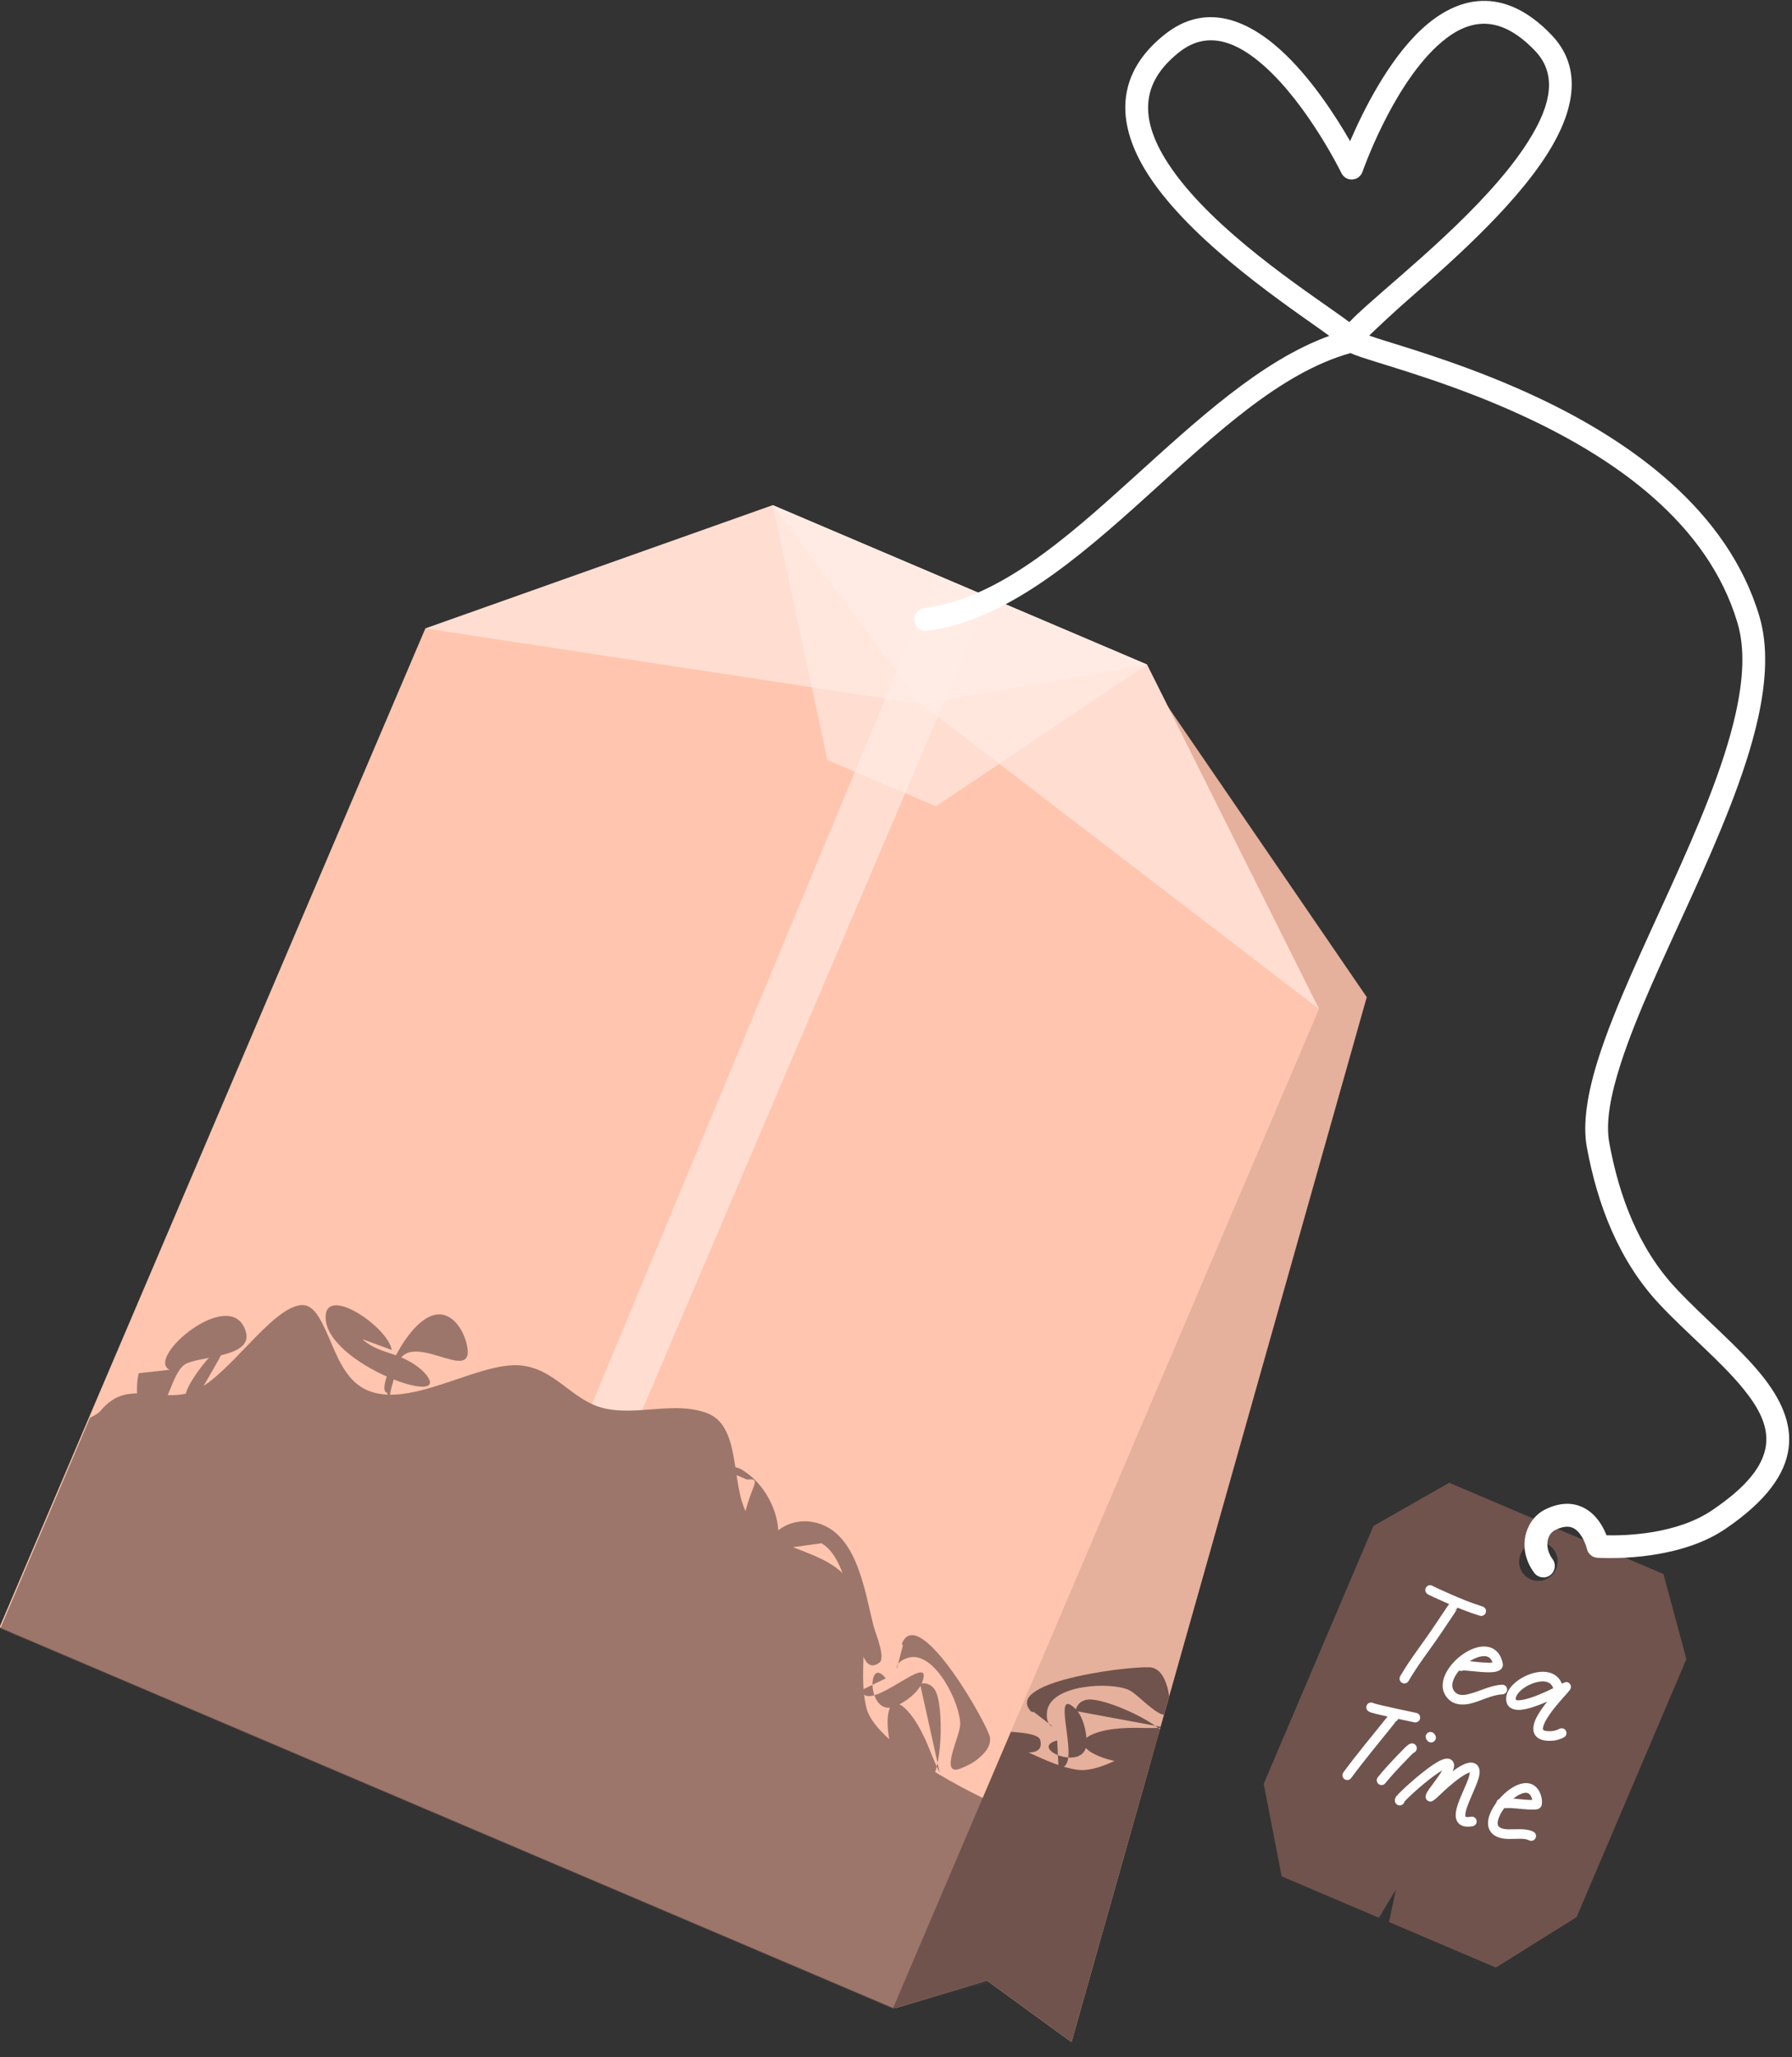 <?xml version="1.0" encoding="UTF-8"?>
<!DOCTYPE svg PUBLIC '-//W3C//DTD SVG 1.0//EN'
          'http://www.w3.org/TR/2001/REC-SVG-20010904/DTD/svg10.dtd'>
<svg clip-rule="evenodd" fill-rule="evenodd" height="10563.9" preserveAspectRatio="xMidYMid meet" stroke-linejoin="round" stroke-miterlimit="2" version="1.0" viewBox="0.3 -3.2 9205.3 10563.9" width="9205.3" xmlns="http://www.w3.org/2000/svg" xmlns:xlink="http://www.w3.org/1999/xlink" zoomAndPan="magnify"
><rect x="0.3" y="-3.2" width="9205.3" height="10563.9" fill="#333333" stroke="none"/><g
  ><g
    ><g
      ><g transform="matrix(1.584 .447 -.416 1.472 554.57 -1015.333)"
        ><g id="change1_3"
          ><path d="M4794.24,2710.6L3847.07,1860.57L2610.43,1872.84L1764.29,2710.6L1907.36,5400.06L4238.2,6406.22L4487.42,6234.46L4794.24,6356.38L4794.24,2710.6Z" fill="#ffc5ae"
          /></g
          ><clipPath id="a"
          ><path d="M4794.24,2710.6L3847.07,1860.57L2610.43,1872.84L1764.29,2710.6L1907.36,5400.06L4238.2,6406.22L4487.42,6234.46L4794.24,6356.38L4794.24,2710.6Z"
          /></clipPath
          ><g clip-path="url(#a)"
          ><g
            ><g id="change2_10"
              ><path d="M1764.29,5325.39C1764.29,5325.39 1783.2,5303.79 1785.96,5293.53C1789.98,5278.61 1796.51,5263.65 1804.69,5250.55C1854.07,5171.55 1967.37,5189.92 2033.26,5118.54C2112.44,5032.76 2148.95,4793.05 2230.83,4745.05C2260.29,4727.78 2291.3,4750.68 2313.87,4769C2363.01,4808.87 2404.24,4862.35 2461.55,4891.19C2630.35,4976.15 2787.87,4703.66 2928.82,4651.57C3035.62,4612.1 3125.07,4687.96 3228.62,4669.84C3333.85,4651.42 3420.75,4563.13 3529.34,4557.93C3652.33,4552.04 3687.84,4757.76 3786.62,4811.22C3898.02,4871.5 4036.29,4801 4144.9,4866.17C4261.74,4936.27 4269.68,5109.18 4348.91,5210.64C4427.98,5311.9 4794.24,5325.39 4794.24,5325.39L4794.24,6039.29L1764.29,6039.29L1764.29,5325.39Z" fill="#70534d" transform="matrix(.505 -.929 .863 .543 -2111.945 6681.824)"
              /></g
              ><g id="change2_13"
              ><path d="M2586.92,4890.49C2575.57,4893.31 2570.92,4875.43 2569.29,4868.42C2554.17,4803.08 2570.76,4564.46 2686.97,4600.95C2713.24,4609.2 2737.88,4630.03 2754.25,4651.78C2845.42,4772.91 2549.62,4665.05 2584.44,4811.9C2592.11,4844.24 2589.65,4884.24 2605.59,4913.84L2586.92,4890.49Z" fill="#70534d" transform="matrix(.505 -.929 .863 .543 -2111.945 6681.824)"
              /></g
              ><g id="change2_1"
              ><path d="M3878.32,4874.77C3871.65,4876.22 3868.29,4869.33 3867.54,4863.85C3859.61,4805.69 3907.87,4756.97 3959.82,4742.86C4099.02,4705.05 4194.89,4869.64 4269.04,4966.72C4280.78,4982.1 4342.51,5041.66 4329.56,5063.38C4270.27,5162.82 4161.64,4811.02 4017.55,4791.48L3878.32,4874.77Z" fill="#70534d" transform="matrix(.505 -.929 .863 .543 -2111.945 6681.824)"
              /></g
              ><g id="change2_18"
              ><path d="M4472.06,5074.61C4470.23,5075.29 4493.05,5054.66 4521.4,5073.22C4566.66,5102.86 4650.78,5313.55 4614.83,5352.77C4523.01,5452.93 4305.71,5080.19 4481.74,5173.7C4506.77,5187 4529.83,5205.31 4550.93,5224.09C4580.44,5250.35 4606.47,5280.53 4637.16,5305.47L4472.06,5074.61Z" fill="#70534d" transform="matrix(.505 -.929 .863 .543 -2111.945 6681.824)"
              /></g
              ><g id="change2_5"
              ><path d="M2547.46,4762.04C2513.22,4702.72 2277.45,4653.7 2317.82,4748.88C2374.5,4882.47 2794.48,4855.61 2677.72,4791.62C2644.93,4773.66 2598.43,4769.87 2561.96,4772.53C2521.43,4775.49 2489.55,4780.37 2450.03,4766.95L2547.46,4762.04Z" fill="#70534d" transform="matrix(.505 -.929 .863 .543 -2111.945 6681.824)"
              /></g
              ><g id="change2_6"
              ><path d="M3618.97,4700.39C3591.94,4687.62 3684.76,4676.25 3692.99,4677.08C3768.48,4684.7 3842.31,4738.66 3876.83,4805.43C3886.83,4824.8 3902.29,4862.76 3889.02,4884.17C3882.07,4895.37 3864.56,4898.11 3852.59,4899.01C3758.55,4906.06 3756.47,4773.65 3753.58,4713.04C3753.31,4707.31 3753.2,4699.91 3749.76,4694.97C3744.96,4688.09 3731.35,4697.4 3726.11,4699.67L3618.97,4700.39Z" fill="#70534d" transform="matrix(.505 -.929 .863 .543 -2111.945 6681.824)"
              /></g
              ><g id="change2_11"
              ><path d="M4375.92,4985.55C4372.64,4983.96 4370.8,4981.6 4370.9,4977.67C4374.24,4845.75 4721.77,5113.06 4738.51,5143.44C4752.43,5168.68 4741.95,5195.17 4729.99,5218.8C4720.56,5237.45 4707.06,5252.6 4692.39,5267.27C4639.6,5320.06 4650.66,5177.84 4637.45,5143.29C4614.8,5084.05 4473.34,4960.17 4406.68,5013.73C4394.15,5023.8 4377.47,5042.78 4386.99,5059.71L4375.92,4985.55Z" fill="#70534d" transform="matrix(.505 -.929 .863 .543 -2111.945 6681.824)"
              /></g
              ><g id="change2_16"
              ><path d="M4366.88,5100.91C4282.05,5052.68 4361.24,5239.95 4429.59,5168.27C4451.82,5144.95 4478.06,5101.35 4476.31,5067.2C4470.48,4953.65 4359.36,5231.62 4311.93,5163.86L4366.88,5100.91Z" fill="#70534d" transform="matrix(.505 -.929 .863 .543 -2111.945 6681.824)"
              /></g
            ></g
          ></g
        ></g
        ><g id="change2_3"
        ><path d="M4794.24,2710.6L3847.07,1860.57L2610.43,1872.84L1764.29,2710.6L1907.36,5400.06L4238.2,6406.22L4501.17,6234.66L4794.24,6356.38L4794.24,2710.6Z" fill="#70534d" fill-opacity=".18" transform="matrix(1.584 .447 -.416 1.472 554.57 -1015.333)"
        /></g
        ><g id="change1_1"
        ><path d="M4794.24,2710.6L3879.07,1872.84L2610.43,1872.84L1764.29,2710.6L1764.29,6356.38L4794.24,6356.38L4794.24,2710.6Z" fill="#ffc5ae" transform="matrix(1.515 .645 -.6 1.407 1138.936 -1727.37)"
        /></g
        ><g id="change3_10"
        ><path d="M3447.06,2588.35L3879.07,1872.84L2610.43,1872.84L3078.8,2588.35L3447.06,2588.35Z" fill="#fff" fill-opacity=".61" transform="matrix(1.515 .645 -.6 1.407 1138.936 -1727.37)"
        /></g
        ><g id="change3_9"
        ><path d="M3879.07,6250L3879.07,1872.84L2610.43,1872.84L2871.68,6250L3879.07,6250Z" fill="#fff" fill-opacity=".61" transform="matrix(.211 .09 -.6 1.407 5384.16 80.916)"
        /></g
        ><g
        ><g id="change2_4"
          ><path d="M1764.29,5325.39C1764.29,5325.39 1783.2,5303.79 1785.96,5293.53C1789.98,5278.61 1796.51,5263.65 1804.69,5250.55C1854.07,5171.55 1967.37,5189.92 2033.26,5118.54C2112.44,5032.76 2148.95,4793.05 2230.83,4745.05C2260.29,4727.78 2291.3,4750.68 2313.87,4769C2363.01,4808.87 2404.24,4862.35 2461.55,4891.19C2630.35,4976.15 2787.87,4703.66 2928.82,4651.57C3035.62,4612.1 3125.07,4687.96 3228.62,4669.84C3333.85,4651.42 3420.75,4563.13 3529.34,4557.93C3652.33,4552.04 3687.84,4757.76 3786.62,4811.22C3898.02,4871.5 4036.29,4801 4144.9,4866.17C4261.74,4936.27 4269.68,5109.18 4348.91,5210.64C4427.98,5311.9 4794.24,5325.39 4794.24,5325.39L4794.24,6039.29L1764.29,6039.29L1764.29,5325.39Z" fill="#70534d" transform="matrix(1.515 .645 -.645 1.515 1224.387 -1927.98)"
          /></g
          ><g id="change2_14"
          ><path d="M2586.92,4890.49C2575.57,4893.31 2570.92,4875.43 2569.29,4868.42C2554.17,4803.08 2570.76,4564.46 2686.97,4600.95C2713.24,4609.2 2737.88,4630.03 2754.25,4651.78C2845.42,4772.91 2549.62,4665.05 2584.44,4811.9C2592.11,4844.24 2589.65,4884.24 2605.59,4913.84L2586.92,4890.49Z" fill="#70534d" transform="matrix(1.515 .645 -.645 1.515 1224.387 -1927.98)"
          /></g
          ><g id="change2_17"
          ><path d="M3878.32,4874.77C3871.65,4876.22 3868.29,4869.33 3867.54,4863.85C3859.61,4805.69 3907.87,4756.97 3959.82,4742.86C4099.02,4705.05 4194.89,4869.64 4269.04,4966.72C4280.78,4982.1 4342.51,5041.66 4329.56,5063.38C4270.27,5162.82 4161.64,4811.02 4017.55,4791.48L3878.32,4874.77Z" fill="#70534d" transform="matrix(1.515 .645 -.645 1.515 1224.387 -1927.98)"
          /></g
          ><g id="change2_9"
          ><path d="M4472.06,5074.61C4470.23,5075.29 4493.05,5054.66 4521.4,5073.22C4566.66,5102.86 4650.78,5313.55 4614.83,5352.77C4523.01,5452.93 4305.71,5080.19 4481.74,5173.7C4506.77,5187 4529.83,5205.31 4550.93,5224.09C4580.44,5250.35 4606.47,5280.53 4637.16,5305.47L4472.06,5074.61Z" fill="#70534d" transform="matrix(1.515 .645 -.645 1.515 1224.387 -1927.98)"
          /></g
          ><g id="change2_7"
          ><path d="M2547.46,4762.04C2513.22,4702.72 2277.45,4653.7 2317.82,4748.88C2374.5,4882.47 2794.48,4855.61 2677.72,4791.62C2644.93,4773.66 2598.43,4769.87 2561.96,4772.53C2521.43,4775.49 2489.55,4780.37 2450.03,4766.95L2547.46,4762.04Z" fill="#70534d" transform="matrix(1.515 .645 -.645 1.515 1224.387 -1927.98)"
          /></g
          ><g id="change2_8"
          ><path d="M1934.08,5090.34C1848.39,5085.66 2007.67,4770.22 2105.85,4887.11C2162.12,4954.09 1998.88,5015.26 1971.3,5056.62C1943.14,5098.86 1979.25,5226.23 1939.86,5247.3C1892.66,5272.54 1851.82,5166.37 1850.26,5137.71L1934.08,5090.34Z" fill="#70534d" transform="matrix(1.515 .645 -.645 1.515 1224.387 -1927.98)"
          /></g
          ><g id="change2_19"
          ><path d="M2025.65,5161.17C1988.1,5156.17 2024.37,5028.92 2031.62,5010.46C2099.34,4838.15 2040.35,5118.04 2049.3,5147.11L2025.65,5161.17Z" fill="#70534d" transform="matrix(1.515 .645 -.645 1.515 1224.387 -1927.98)"
          /></g
          ><g id="change2_20"
          ><path d="M3618.97,4700.39C3591.94,4687.62 3684.76,4676.25 3692.99,4677.08C3768.48,4684.7 3842.31,4738.66 3876.83,4805.43C3886.83,4824.8 3902.29,4862.76 3889.02,4884.17C3882.07,4895.37 3864.56,4898.11 3852.59,4899.01C3758.55,4906.06 3756.47,4773.65 3753.58,4713.04C3753.31,4707.31 3753.2,4699.91 3749.76,4694.97C3744.96,4688.09 3731.35,4697.4 3726.11,4699.67L3618.97,4700.39Z" fill="#70534d" transform="matrix(1.515 .645 -.645 1.515 1224.387 -1927.98)"
          /></g
          ><g id="change2_2"
          ><path d="M4375.92,4985.55C4372.64,4983.96 4370.8,4981.6 4370.9,4977.67C4374.24,4845.75 4721.77,5113.06 4738.51,5143.44C4752.43,5168.68 4741.95,5195.17 4729.99,5218.8C4720.56,5237.45 4707.06,5252.6 4692.39,5267.27C4639.6,5320.06 4650.66,5177.84 4637.45,5143.29C4614.8,5084.05 4473.34,4960.17 4406.68,5013.73C4394.15,5023.8 4377.47,5042.78 4386.99,5059.71L4375.92,4985.55Z" fill="#70534d" transform="matrix(1.515 .645 -.645 1.515 1224.387 -1927.98)"
          /></g
          ><g id="change2_15"
          ><path d="M4366.88,5100.91C4282.05,5052.68 4361.24,5239.95 4429.59,5168.27C4451.82,5144.95 4478.06,5101.35 4476.31,5067.2C4470.48,4953.65 4359.36,5231.62 4311.93,5163.86L4366.88,5100.91Z" fill="#70534d" transform="matrix(1.515 .645 -.645 1.515 1224.387 -1927.98)"
          /></g
        ></g
        ><g id="change3_8"
        ><path d="M4794.24,2710.6L3879.07,1872.84L2610.43,1872.84L3279.26,2291.72L4794.24,2710.6Z" fill="#fff" fill-opacity=".61" transform="matrix(1.515 .645 -.6 1.407 1138.936 -1727.37)"
        /></g
        ><g id="change3_13"
        ><path d="M1764.29,2710.6L3279.26,2291.72L3879.07,1872.84L2610.43,1872.84L1764.29,2710.6Z" fill="#fff" fill-opacity=".61" transform="matrix(1.515 .645 -.6 1.407 1138.936 -1727.37)"
        /></g
        ><g id="change1_2"
        ><path d="M4794.24,2710.6L3879.07,1872.84L2610.43,1872.84L1764.29,2710.6L1764.29,6356.38L4794.24,6356.38L4794.24,2710.6Z" fill="#ffc5ae" fill-opacity=".31" transform="matrix(1.515 .645 -.6 1.407 1138.936 -1727.37)"
        /></g
        ><g
        ><g id="change2_12"
          ><path d="M6202.16,4892.41L6032.21,4676.03L5305.79,4676.03L5141.18,4892.41L5141.18,5766.79L5305.79,6010.28L5635.37,6010.28L5649.69,5908.6L5669.88,6010.28L6032.21,6010.28L6202.16,5766.79L6202.16,4892.41ZM5657.82,4732.1C5690.86,4732.1 5717.68,4759.35 5717.68,4792.91C5717.68,4826.47 5690.86,4853.72 5657.82,4853.72C5624.79,4853.72 5597.97,4826.47 5597.97,4792.91C5597.97,4759.35 5624.79,4732.1 5657.82,4732.1Z" fill="#70534d" transform="matrix(1.515 .645 -.645 1.515 2422.48 -2894.715)"
          /></g
          ><g
          ><g id="change3_15"
            ><path d="M5363.81,5000.65C5361.59,5000.07 5359.22,4999.96 5356.83,5000.42C5347.47,5002.21 5345.37,5008.7 5344.68,5010.55C5343.1,5014.77 5343.23,5019.01 5345.36,5023.25C5346.4,5025.34 5348.48,5028.77 5353.6,5030.87C5354.35,5031.18 5356.87,5032 5360.63,5032.31C5365.74,5032.72 5377.13,5033.12 5379.63,5033.19C5393.5,5033.57 5407.37,5033.78 5421.24,5033.98C5461.53,5034.56 5503.3,5034.1 5543.44,5029.88C5552.16,5028.96 5558.49,5021.14 5557.57,5012.43C5556.66,5003.71 5548.84,4997.38 5540.12,4998.29C5501.22,5002.38 5460.74,5002.79 5421.7,5002.23C5407.97,5002.03 5394.23,5001.82 5380.5,5001.44C5378.49,5001.39 5367.68,5000.84 5363.81,5000.65ZM5373.07,5024.75C5370.8,5028.21 5367.18,5030.77 5362.8,5031.61C5368.76,5030.47 5371.62,5027.3 5373.07,5024.75Z" fill="#fff" transform="matrix(1.433 .611 -.611 1.433 2731.284 -2300.212)"
            /></g
            ><g id="change3_11"
            ><path d="M5437.31,5029.12C5436.59,5030.21 5436.03,5031.22 5435.85,5031.91C5433.61,5040.41 5432.19,5049.36 5430.53,5057.98C5430.21,5059.64 5429.91,5061.29 5429.6,5062.95C5425.65,5083.44 5421.71,5103.94 5417.85,5124.46C5405.88,5187.97 5388.11,5251.96 5380.26,5316.15C5379.2,5324.85 5385.4,5332.77 5394.1,5333.84C5402.8,5334.9 5410.72,5328.7 5411.78,5320C5419.55,5256.49 5437.22,5193.18 5449.06,5130.34C5452.91,5109.86 5456.84,5089.41 5460.78,5068.95C5461.1,5067.3 5461.4,5065.64 5461.72,5063.98C5463.24,5056.05 5464.5,5047.82 5466.56,5040.01C5466,5042.12 5461.5,5047.9 5461.5,5047.9C5461.5,5047.9 5467.43,5030.64 5466.87,5029.22C5465.33,5025.33 5462.46,5021.49 5456.42,5019.78C5455.16,5019.42 5452.48,5018.6 5448.22,5019.65C5443.08,5020.92 5439.15,5024.56 5437.31,5029.12ZM5442.79,5047.98C5444.75,5049.58 5448.82,5052.22 5455.82,5050.49C5451.14,5051.64 5446.43,5050.58 5442.79,5047.98Z" fill="#fff" transform="matrix(1.433 .611 -.611 1.433 2731.284 -2300.212)"
            /></g
            ><g id="change3_2"
            ><path d="M5551.6,5222.89C5554.59,5222.93 5557.2,5222.03 5559.34,5220.87C5561.01,5219.96 5562.82,5218.72 5564.33,5216.86C5569.45,5214.71 5575.17,5213.41 5580.17,5211.51C5588.92,5208.18 5634.98,5195.9 5657.79,5183.06C5666.84,5177.97 5672.9,5172.11 5675.6,5167.07C5679.75,5159.31 5679.51,5151.69 5674.41,5144.34C5661.28,5125.4 5646.21,5116.17 5631.19,5113.34C5616.79,5110.62 5601.97,5113.76 5587.84,5121.72C5569.74,5131.92 5552.56,5150.43 5539.48,5172.5C5521.01,5203.68 5510.92,5241.74 5515.87,5271.46C5519.74,5294.7 5532.09,5313.4 5554.95,5322.9C5580.53,5333.53 5606,5324.62 5627.16,5309.38C5657.45,5287.57 5679.97,5255.39 5714.13,5238.78C5722.01,5234.95 5725.3,5225.44 5721.47,5217.55C5717.64,5209.67 5708.12,5206.39 5700.24,5210.22C5664.44,5227.63 5640.34,5260.75 5608.61,5283.61C5596.32,5292.46 5581.98,5299.74 5567.13,5293.57C5551.6,5287.12 5546.31,5272.07 5546.33,5255.05C5546.35,5244.8 5548.25,5233.82 5551.6,5222.89ZM5642.33,5154.94C5636.94,5149.14 5631.29,5145.68 5625.3,5144.55C5615.79,5142.75 5606.21,5146.83 5597.11,5153.48C5587.84,5160.26 5579.22,5169.83 5571.77,5180.83C5582.65,5177.31 5611.96,5169.21 5632.88,5159.98C5636,5158.6 5639.49,5156.65 5642.33,5154.94Z" fill="#fff" transform="matrix(1.433 .611 -.611 1.433 2731.284 -2300.212)"
            /></g
            ><g id="change3_4"
            ><path d="M5859.1,5202.98C5853.1,5224.64 5848.04,5247.57 5846.98,5266.71C5845.74,5289.17 5850.73,5307.11 5861.13,5316.72C5872.05,5326.81 5890.73,5331.15 5920.22,5317.56C5927.54,5314.19 5934.51,5309.93 5940.81,5304.91C5946.55,5300.34 5951.92,5295.13 5956.3,5289.23C5961.52,5282.19 5960.04,5272.23 5952.99,5267.02C5945.95,5261.8 5936,5263.28 5930.78,5270.32C5928.05,5274.02 5924.61,5277.21 5921.03,5280.07C5916.71,5283.51 5911.93,5286.41 5906.92,5288.72C5900.33,5291.76 5894.75,5293.63 5889.99,5294.27C5886.8,5294.71 5884.31,5294.9 5882.68,5293.39C5880.96,5291.8 5880.26,5289.3 5879.63,5286.45C5878.49,5281.3 5878.32,5275.18 5878.69,5268.46C5880.82,5229.81 5901.03,5174.67 5908.96,5150.83C5911.84,5142.18 5913.09,5136.23 5913.11,5134.36C5913.19,5126.96 5909.45,5123.57 5907.35,5121.82C5903.08,5118.27 5897.65,5116.55 5890.92,5119.4C5889.66,5119.94 5882.75,5126.84 5882.75,5126.84C5882.75,5126.84 5883.05,5126.4 5883.17,5126.25L5880.35,5129.88C5849.07,5097.93 5804.34,5111.27 5770.43,5142.82C5749.9,5161.93 5734,5187.37 5728.73,5210.04C5724.4,5228.63 5727.01,5245.63 5736.99,5258.17C5748.26,5272.35 5767.18,5273.79 5788.99,5262.32C5812.49,5249.97 5840.98,5222.14 5859.1,5202.98ZM5859.86,5154.65C5841.05,5133.4 5813.18,5146.43 5792.07,5166.07C5776.35,5180.7 5763.7,5199.88 5759.66,5217.23C5757.77,5225.34 5757.5,5232.94 5761.84,5238.4C5762.24,5238.91 5762.89,5238.33 5763.55,5238.23C5765.31,5237.97 5767.16,5237.38 5769.11,5236.6C5778.5,5232.83 5789.12,5225.09 5799.59,5216.29C5822.65,5196.92 5844.54,5172.11 5851.19,5164.57C5854.09,5161.28 5856.98,5157.98 5859.86,5154.65Z" fill="#fff" transform="matrix(1.433 .611 -.611 1.433 2731.284 -2300.212)"
            /></g
            ><g id="change3_5"
            ><path d="M5334.53,5432.45C5328.6,5431.57 5322.43,5434.11 5318.93,5439.44C5314.13,5446.77 5316.18,5456.63 5323.51,5461.43C5324.87,5462.33 5329.91,5464.76 5338.33,5464.01C5362.23,5461.86 5466.86,5440.78 5482.67,5437.8C5491.28,5436.17 5496.95,5427.86 5495.33,5419.25C5493.7,5410.64 5485.4,5404.97 5476.78,5406.59C5461.31,5409.51 5358.89,5430.28 5335.49,5432.38L5334.53,5432.45Z" fill="#fff" transform="matrix(1.433 .611 -.611 1.433 2731.284 -2300.212)"
            /></g
            ><g id="change3_1"
            ><path d="M5425.3,5459.24C5428.06,5456.15 5429.61,5451.99 5429.29,5447.53C5428.65,5438.79 5421.04,5432.21 5412.3,5432.84C5407.67,5433.18 5401.68,5435.56 5397.72,5442.69C5394.95,5447.68 5392.68,5459.87 5392.08,5462.02C5371.67,5534.87 5349.72,5607.64 5332.2,5681.25C5330.17,5689.78 5335.44,5698.35 5343.97,5700.38C5352.49,5702.4 5361.06,5697.13 5363.09,5688.61C5380.52,5615.4 5402.37,5543.03 5422.66,5470.58C5422.97,5469.5 5424.61,5462.28 5425.3,5459.24Z" fill="#fff" transform="matrix(1.433 .611 -.611 1.433 2731.284 -2300.212)"
            /></g
            ><g id="change3_14"
            ><path d="M5517.27,5536.41L5520.38,5530.62C5524.04,5526.89 5525.79,5521.44 5524.54,5515.97C5522.87,5508.62 5518.19,5505.72 5514.05,5504.32C5510.55,5503.13 5505.73,5502.58 5500.36,5505.96C5499.17,5506.7 5496.68,5508.62 5494.42,5512.09C5492.09,5515.68 5488.24,5523.49 5488.05,5523.95C5483.42,5535.37 5479.05,5546.9 5474.7,5558.42C5463.18,5589 5451.75,5620 5442.92,5651.48C5440.55,5659.91 5445.48,5668.69 5453.91,5671.05C5462.35,5673.42 5471.12,5668.49 5473.49,5660.06C5482.08,5629.46 5493.22,5599.34 5504.42,5569.62C5508.61,5558.51 5512.81,5547.41 5517.27,5536.41ZM5496.44,5529.13C5495.09,5527.38 5494.1,5525.32 5493.58,5523.02C5494.17,5525.64 5495.24,5527.61 5496.44,5529.13Z" fill="#fff" transform="matrix(1.433 .611 -.611 1.433 2731.284 -2300.212)"
            /></g
            ><g id="change3_6"
            ><path d="M5563.22,5450.01C5561.21,5448.42 5559.12,5447.26 5556.78,5446.24C5548.76,5442.71 5539.38,5446.36 5535.86,5454.39C5532.33,5462.41 5535.98,5471.79 5544,5475.31C5543.81,5475.23 5543.69,5475.05 5543.53,5474.92C5550.4,5480.36 5560.4,5479.19 5565.83,5472.31C5571.27,5465.43 5570.1,5455.44 5563.22,5450.01Z" fill="#fff" transform="matrix(1.433 .611 -.611 1.433 2731.284 -2300.212)"
            /></g
            ><g id="change3_12"
            ><path d="M5662.22,5536.6C5662.25,5527.21 5660.8,5519.71 5658.3,5515.1C5654.7,5508.46 5649.34,5504.72 5642.59,5503.55C5638.41,5502.83 5633.7,5503.26 5628.65,5505.5C5623.05,5507.99 5616.04,5513.67 5608.76,5522.4C5577.55,5559.85 5530.7,5661.35 5523.99,5684.75C5521.92,5691.97 5522.73,5699.43 5528.43,5705.21C5534.58,5711.44 5544.65,5711.51 5550.88,5705.35C5554.82,5701.47 5556.3,5696.04 5555.31,5690.99C5562.7,5668.51 5595.39,5597.79 5622.28,5557.56C5624.66,5553.99 5626.99,5550.68 5629.25,5547.69C5628.91,5551.46 5628.44,5555.38 5627.8,5558.93C5622.86,5586.1 5613.59,5618.73 5611.7,5633.32C5610.55,5642.29 5612.55,5648.33 5614.12,5650.86C5616.92,5655.37 5620.82,5657.54 5625.27,5658.22C5628.21,5658.66 5633.51,5658.88 5638.71,5653.98C5640.35,5652.45 5646.72,5641.31 5646.87,5640.97C5652.43,5629.02 5657.28,5616.74 5662.79,5604.77C5668.49,5592.39 5688.08,5549.6 5707.49,5526.3C5710.23,5523.01 5712.92,5520.16 5715.58,5518.03L5715.87,5517.81C5716.99,5521.91 5718.72,5529.01 5719.19,5535.08C5721.37,5563.46 5718.16,5603.98 5721.1,5634.16C5722.51,5648.62 5725.43,5661.03 5730.09,5669.8C5734.66,5678.39 5740.94,5684.19 5748.6,5687.2C5759.12,5691.32 5774.17,5690.46 5794.12,5677.23C5801.42,5672.39 5803.42,5662.53 5798.58,5655.23C5793.73,5647.92 5783.87,5645.92 5776.57,5650.77C5772.03,5653.77 5768.08,5655.87 5764.57,5656.99C5762.74,5657.57 5761.33,5658.26 5760.17,5657.62C5758.57,5656.73 5757.93,5654.72 5757.05,5652.53C5755.79,5649.39 5754.87,5645.72 5754.13,5641.66C5752.24,5631.27 5751.67,5618.69 5751.52,5605.46C5751.11,5570.87 5753.21,5532.28 5747.52,5511.14C5743.12,5494.77 5733.8,5486.09 5722.38,5484.38C5716.31,5483.47 5709.73,5484.63 5703,5488.32C5696.68,5491.79 5689.81,5497.91 5683.09,5505.97C5675.99,5514.49 5668.83,5525.38 5662.22,5536.6ZM5553.89,5686.87C5553.23,5685.47 5552.25,5684.13 5551.03,5682.9C5552.21,5684.1 5553.17,5685.44 5553.89,5686.87Z" fill="#fff" transform="matrix(1.433 .611 -.611 1.433 2731.284 -2300.212)"
            /></g
            ><g id="change3_3"
            ><path d="M5839.36,5560.55C5833.69,5566.32 5835.01,5573.56 5835.25,5574.76L5835.34,5575.18C5830.42,5596.1 5829.06,5616.86 5832.23,5633.41C5836.12,5653.68 5846.57,5668.32 5862.89,5674.44C5880.81,5681.17 5900.19,5677.4 5919.87,5669.37C5931.66,5664.56 5943.63,5658.33 5955.47,5653.5C5964.91,5649.65 5974.17,5646.54 5983.15,5647.18C5991.89,5647.81 5999.5,5641.22 6000.12,5632.48C6000.75,5623.74 5994.16,5616.13 5985.42,5615.51C5964.25,5613.99 5941.41,5624.82 5919.09,5635.06C5910.21,5639.13 5901.41,5642.99 5892.79,5644.99C5886.34,5646.48 5880.05,5646.97 5874.05,5644.71C5867.59,5642.28 5864.96,5635.46 5863.42,5627.43C5860.93,5614.41 5862.32,5598.17 5866.34,5581.73C5872.94,5578.71 5881.87,5574.64 5882.97,5574.22C5909.45,5564.02 5938.75,5557.82 5963.99,5544.8C5971.84,5540.76 5978.03,5533.43 5975.82,5523.07C5972.48,5507.4 5959.24,5490.45 5946.22,5482.03C5928.1,5470.3 5909.89,5471.38 5893.03,5481.17C5873.12,5492.72 5854.88,5518.85 5843.48,5548.66C5841.99,5552.57 5840.61,5556.54 5839.36,5560.55ZM5940.82,5520.68C5937.67,5515.8 5933.22,5511.44 5928.98,5508.69C5919.88,5502.81 5910.89,5506.16 5902.81,5513.07C5894.9,5519.82 5887.8,5529.61 5881.81,5540.87C5901.37,5534.19 5921.99,5528.99 5940.82,5520.68Z" fill="#fff" transform="matrix(1.433 .611 -.611 1.433 2731.284 -2300.212)"
            /></g
          ></g
        ></g
        ><g id="change3_7"
        ><path d="M3189.1,6674.96C3082.75,6713.43 2982.79,6806.4 2882.69,6896.97C2778.26,6991.46 2673.83,7083.55 2558.83,7098.42C2549.1,7099.67 2542.22,7108.6 2543.47,7118.33C2544.73,7128.07 2553.66,7134.95 2563.39,7133.69C2684.75,7118.01 2796.34,7023.07 2906.55,6923.35C3009.64,6830.08 3111.55,6732.68 3222.04,6701.69C3226.57,6703.71 3232.5,6705.98 3239.76,6708.39C3284.3,6723.18 3389.22,6751.51 3499.51,6803.59C3634.14,6867.17 3777.85,6966.03 3824.09,7121.13C3836.2,7161.75 3832.99,7210.27 3821.1,7263.24C3802.36,7346.65 3761.89,7440.52 3720.11,7532.62C3677.49,7626.56 3633.47,7718.68 3608.51,7796.39C3590.92,7851.17 3582.93,7899.27 3589.77,7936.6C3606.13,8025.99 3639.45,8113.17 3702.25,8180.43C3745.12,8226.33 3798.11,8269.28 3833.5,8312.94C3856.76,8341.64 3872.59,8370.19 3868.36,8400.85C3863.98,8432.6 3838.71,8464.91 3784.74,8501.42C3729.05,8539.1 3649.91,8541.11 3620.36,8540.4C3618.4,8535.4 3615.69,8529.51 3612.07,8523.65C3605.26,8512.63 3595.33,8501.98 3581.95,8496.15C3567.6,8489.89 3548.94,8488.52 3525.11,8500.17C3494.71,8515.04 3479.42,8559.95 3507.84,8598.66C3513.65,8606.57 3524.79,8608.28 3532.7,8602.47C3540.61,8596.66 3542.32,8585.52 3536.51,8577.61C3523.53,8559.93 3526.85,8538.92 3540.74,8532.13C3552.12,8526.56 3560.89,8525.77 3567.74,8528.76C3574.16,8531.55 3578.55,8537.06 3581.81,8542.35C3587.69,8551.87 3589.9,8561.48 3589.9,8561.48C3591.61,8569.1 3598.09,8574.72 3605.89,8575.33C3605.89,8575.33 3725.92,8584.17 3804.68,8530.88C3870.5,8486.35 3898.25,8444.44 3903.59,8405.72C3909.08,8365.91 3891.32,8327.79 3861.13,8290.55C3825.27,8246.3 3771.69,8202.67 3728.25,8156.15C3670.12,8093.9 3639.9,8012.93 3624.75,7930.19C3618.75,7897.42 3626.93,7855.36 3642.37,7807.27C3666.97,7730.67 3710.49,7639.91 3752.5,7547.32C3795.34,7452.89 3836.6,7356.56 3855.8,7271.03C3869.2,7211.38 3871.82,7156.71 3858.18,7110.97C3809,6946 3657.9,6839.06 3514.69,6771.43C3416.52,6725.07 3322.56,6697.12 3270.23,6680.79C3263.54,6678.7 3256.91,6676.46 3251.2,6674.46C3265.11,6661.1 3290.07,6637.51 3315.66,6615.22C3388.2,6552 3489.22,6461.63 3537.18,6377.17C3573.01,6314.07 3579.6,6253.79 3535.04,6207.11C3496.7,6166.95 3459.66,6152.69 3425.71,6153.99C3391.77,6155.28 3360.12,6172.49 3332.2,6198.52C3280.33,6246.89 3241.26,6326.17 3221.51,6372.1C3199.62,6334.05 3160.03,6272.2 3112.54,6229.55C3058.56,6181.06 2994.94,6157.61 2934.09,6205.4C2901.73,6230.82 2883.65,6258.42 2876.02,6286.78C2864.68,6328.97 2876.51,6373.65 2903.09,6417.44C2963.79,6517.45 3102.81,6613.96 3173.2,6663.46C3178.7,6667.32 3184.15,6671.29 3189.1,6674.96ZM3220.33,6653.48C3226.92,6646.51 3236.04,6637.9 3247.13,6627.97C3307.17,6574.16 3428.59,6476.71 3492.16,6382.27C3529.65,6326.56 3548.29,6272.51 3509.31,6231.66C3480.17,6201.13 3452.88,6188.55 3427.06,6189.53C3401.24,6190.52 3377.7,6204.73 3356.46,6224.53C3285.39,6290.8 3240.75,6419.8 3240.75,6419.8C3238.38,6426.58 3232.18,6431.27 3225.01,6431.69C3217.84,6432.12 3211.12,6428.19 3207.97,6421.74C3207.97,6421.74 3157.24,6317.51 3088.77,6256.01C3048.41,6219.76 3001.55,6197.65 2956.06,6233.37C2930.96,6253.09 2916.29,6274.02 2910.37,6296.02C2901.4,6329.39 2912.47,6364.35 2933.49,6398.99C2991.79,6495.03 3126.07,6586.83 3193.66,6634.36C3204.26,6641.81 3213.31,6648.24 3220.33,6653.48Z" fill="#fff" transform="matrix(3.302 0 0 3.302 -3701.761 -20318.914)"
        /></g
      ></g
    ></g
  ></g
></svg
>
